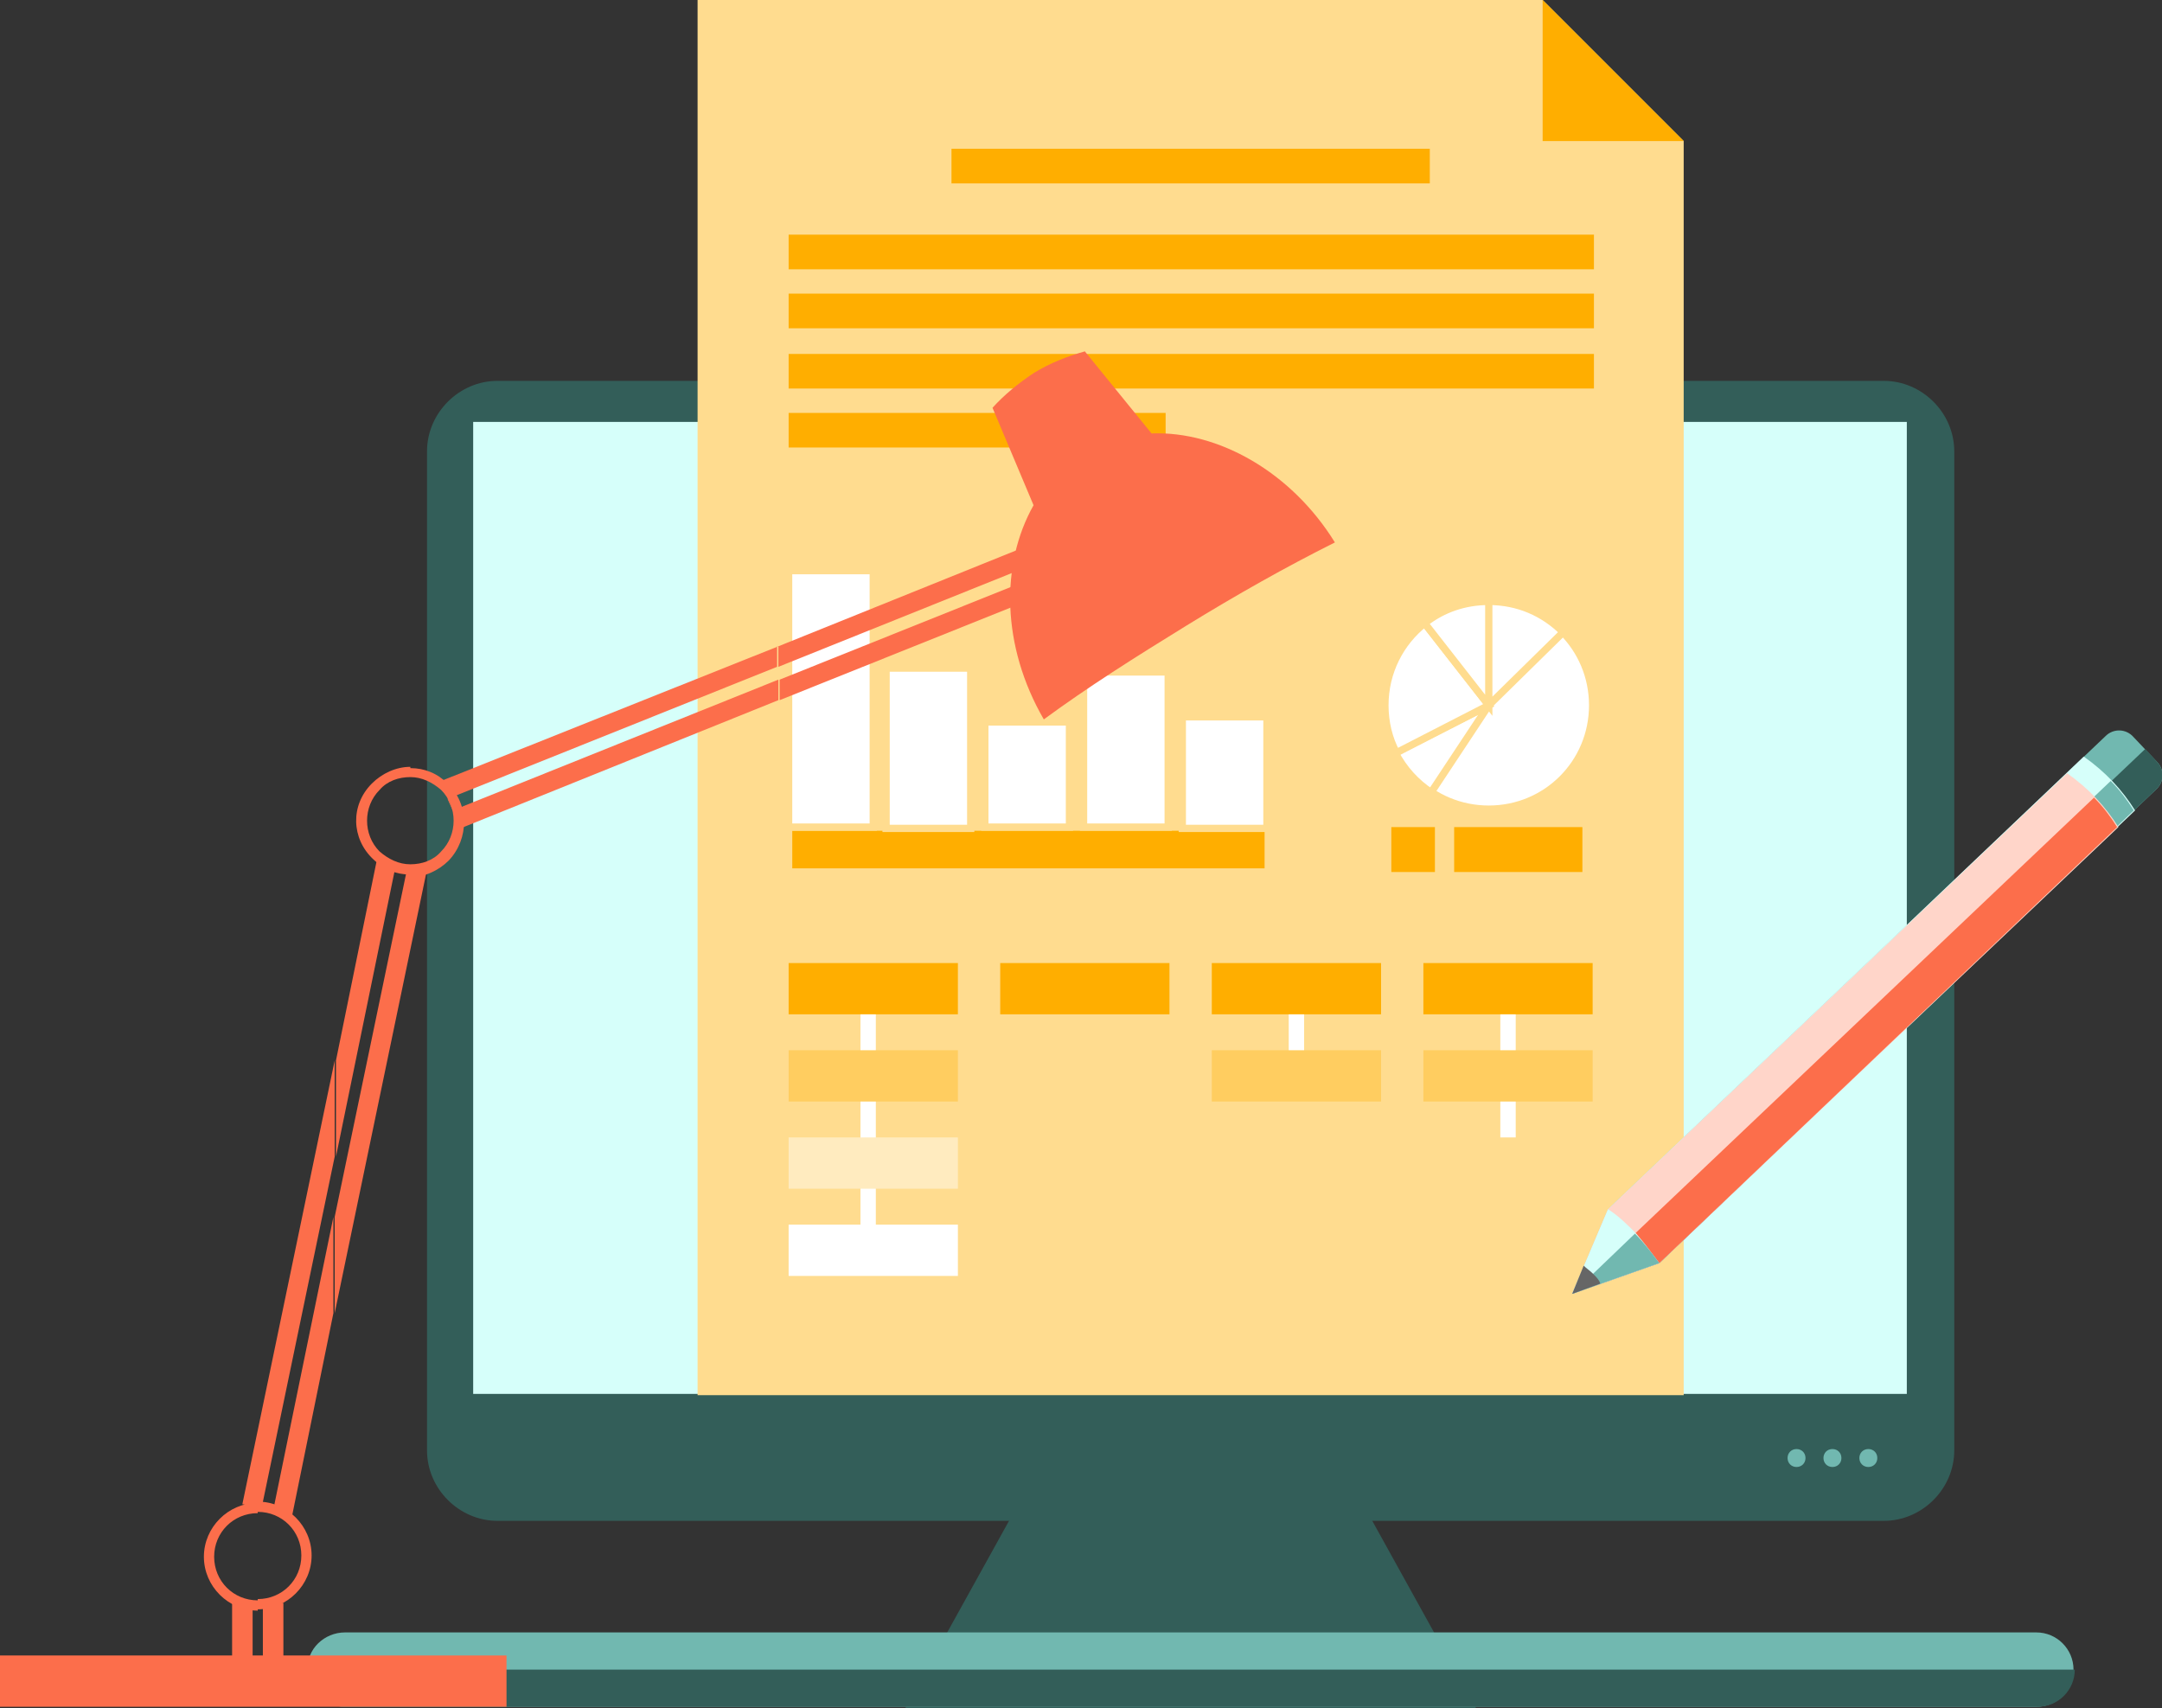 <svg id="Objects" xmlns="http://www.w3.org/2000/svg" viewBox="0 0 168.6 133.2"><rect x="0" y="0" width="168.6" height="133.2" fill="#333333" stroke="none"/><style>.st0{fill:#335e59}.st1{fill:#71b8b0}.st2{fill:#d6fffa}.st3{fill:#ffdc8f}.st5{fill:#fff;stroke:#ffdc8f;stroke-width:.567;stroke-miterlimit:22.926}.st8{fill:#ffcd60}.st12{fill:#fc6e4b}</style><path class="st0" d="M81.4 113.7h22.9l10.8 19.5H70.6z"/><path class="st0" d="M38.8 29.7h108.1c3 0 5.5 2.5 5.5 5.5v77.9c0 3-2.5 5.5-5.5 5.5H38.8c-3 0-5.5-2.5-5.5-5.5V35.2c0-3 2.5-5.5 5.5-5.5z"/><path class="st1" d="M145.7 113c.4 0 .7.3.7.7 0 .4-.3.7-.7.7s-.7-.3-.7-.7.3-.7.7-.7zm-2.8 0c.4 0 .7.3.7.7 0 .4-.3.7-.7.7s-.7-.3-.7-.7.3-.7.7-.7zm-2.8 0c.4 0 .7.3.7.7 0 .4-.3.7-.7.7s-.7-.3-.7-.7.3-.7.7-.7zM26.9 127.3h131.9c1.6 0 2.9 1.3 2.9 2.9 0 1.6-1.3 2.9-2.9 2.9H26.9c-1.6 0-2.9-1.3-2.9-2.9-.1-1.6 1.3-2.9 2.9-2.9z"/><path class="st0" d="M161.8 130.2c0 1.6-1.3 2.9-2.9 2.9h-132c-1.6 0-2.9-1.3-2.9-2.9h137.8z"/><path class="st2" d="M36.9 32.9h111.8v75.8H36.9z"/><path class="st3" d="M54.4 0h65.9l11 11V0v108.8H54.4z"/><path d="M117.6 77.1v13.6m-16.5-13.6v6.8m-33.4-6.8v21.3" fill="none" stroke="#fff" stroke-width="1.2" stroke-miterlimit="22.926"/><path class="st5" d="M116.1 46.9c4.5 0 8.1 3.6 8.1 8.1s-3.6 8.1-8.1 8.1-8.1-3.6-8.1-8.1 3.6-8.1 8.1-8.1z"/><path class="st5" d="M111.6 61.8c-1.2-.8-2.1-1.8-2.8-3.1l7.3-3.7-4.5 6.8z"/><path class="st5" d="M108.9 58.7c-.6-1.1-.9-2.4-.9-3.7 0-2.6 1.2-4.9 3.1-6.4l5 6.4-7.2 3.7z"/><path class="st5" d="M111.1 48.6c1.4-1.1 3.1-1.7 5-1.7V55l-5-6.4zm5-1.7V55l5.8-5.7c-1.5-1.5-3.5-2.4-5.8-2.4z"/><path fill="#ffae00" stroke="#ffdc8f" stroke-width=".567" stroke-miterlimit="22.926" d="M61.5 64.5h37.4V68H61.5z"/><path class="st5" d="M61.5 44.5h6.6v20h-6.6zm7.6 7.6h6.6v12.5h-6.6zm7.7 4.2h6.6v8.2h-6.6zm7.7-3.9h6.6v12.1h-6.6zm7.7 3.5h6.6v8.7h-6.6z"/><path d="M108.5 64.5h3.4V68h-3.4zm4.9 0h10V68h-10zM74.2 11.6h37.3v2.7H74.2zm-12.7 6.7h62.8V21H61.5zm0 4.6h62.8v2.7H61.5zm0 4.7h62.8v2.7H61.5zm0 4.6h29.4v2.7H61.5zM120.3 11h11l-11-11zM61.5 75.1h13.2v4H61.5zm16.5 0h13.2v4H78zm16.5 0h13.2v4H94.5zm16.5 0h13.2v4H111z" fill="#ffae00"/><path class="st8" d="M61.5 81.9h13.2v4H61.5z"/><path fill="#ffebbf" d="M61.5 88.7h13.2v4H61.5z"/><path fill="#fff" d="M61.5 95.5h13.2v4H61.5z"/><path class="st8" d="M94.5 81.9h13.2v4H94.5zm16.5 0h13.2v4H111z"/><path class="st3" d="M111 88.7h13.2v4H111z"/><path class="st1" d="M129.4 98.5l-6.8 2.4 2.8-6.6 38.8-36.9c.6-.6 1.6-.6 2.2.1l1.8 1.9c.6.6.6 1.6-.1 2.2l-38.7 36.9z"/><path class="st0" d="M129.4 98.5l-6.8 2.4 4.9-4.7 39.8-37.8.9 1c.6.6.6 1.6-.1 2.2l-38.7 36.9z"/><path class="st2" d="M129.4 98.5l-6.8 2.4 2.8-6.6L162.5 59c1.7 1.2 3 2.6 4 4.2l-37.1 35.3z"/><path class="st1" d="M129.4 98.5l-6.8 2.4 4.9-4.7 37.1-35.3c.7.7 1.3 1.5 1.8 2.3l-37 35.3z"/><path d="M129.4 98.5l-6.8 2.4 2.8-6.6 35.8-34c1.7 1.2 3 2.6 4 4.2l-35.8 34z" fill="#ffd5c9"/><path class="st12" d="M129.4 98.5l-6.8 2.4 4.9-4.7 35.8-34c.7.7 1.3 1.5 1.8 2.3l-35.7 34z"/><path class="st2" d="M129.4 98.5l-6.8 2.4 2.8-6.6c.8.5 1.5 1.2 2.2 1.9.6.7 1.2 1.5 1.8 2.3z"/><path class="st1" d="M129.4 98.5l-6.8 2.4 4.9-4.7c.7.7 1.3 1.5 1.9 2.3z"/><path d="M124.8 100.1l-2.2.8.9-2.2c.2.2.5.4.7.6.3.3.5.5.6.8z" fill="#666"/><path class="st12" d="M0 129.1h39.5v4H0zm20.1 0h2V125h-2 .4v4.1h-.4zm-2 0h2-.4V125h.4-2v4.1zm8-26.7l7.2-34.6-3.9-.8-3.2 15.7v7.5l4.7-22.9.9.2-5.7 27.4v7.5zm-7.2 14.9l3.9.8 3.2-15.7v-7.5l-4.7 22.9-.9-.2 5.7-27.4v-7.5l-7.2 34.6zM87 44.1l-1.5-3.7-24.8 10V52l25.4-10.2.4.9L60.8 53v1.6L87 44.1zm-26.3 6.3L34.4 60.9l1.5 3.7 24.8-10V53L35.3 63.2l-.4-.9L60.6 52v-1.6h.1z"/><path class="st12" d="M80.6 29.1c1.3-.8 2.6-1.3 4-1.7l5.2 6.4c5.2-.2 10.9 3 14.3 8.5-3.8 1.9-7.7 4.1-11.6 6.5-3.9 2.4-7.7 4.8-11.1 7.3-3.3-5.7-3.4-12.1-.8-16.7l-3.2-7.6c.9-1 2-1.9 3.2-2.7zM32 59.9c1.1 0 2.1.4 2.9 1.2 1.7 1.6 1.7 4.3.1 6-.8.8-1.9 1.3-3 1.3v-1c.9 0 1.8-.3 2.4-1 1.3-1.3 1.3-3.5 0-4.8-.7-.6-1.5-1-2.4-1v-.7zm-3 1.2c.8-.8 1.9-1.3 3-1.3v.8c-.9 0-1.8.3-2.4 1-1.3 1.3-1.3 3.5 0 4.8.7.6 1.5 1 2.4 1v.8c-1.1 0-2.1-.4-2.9-1.2-1.7-1.6-1.8-4.2-.1-5.9zm-8.9 56c2.3 0 4.2 1.9 4.2 4.2 0 2.3-1.9 4.2-4.2 4.2v-.8c1.9 0 3.4-1.5 3.4-3.4s-1.5-3.4-3.4-3.4v-.8zm0 8.5c-2.3 0-4.2-1.9-4.2-4.2 0-2.3 1.9-4.2 4.2-4.2v.8c-1.9 0-3.4 1.5-3.4 3.4s1.5 3.4 3.4 3.4v.8z"/></svg>